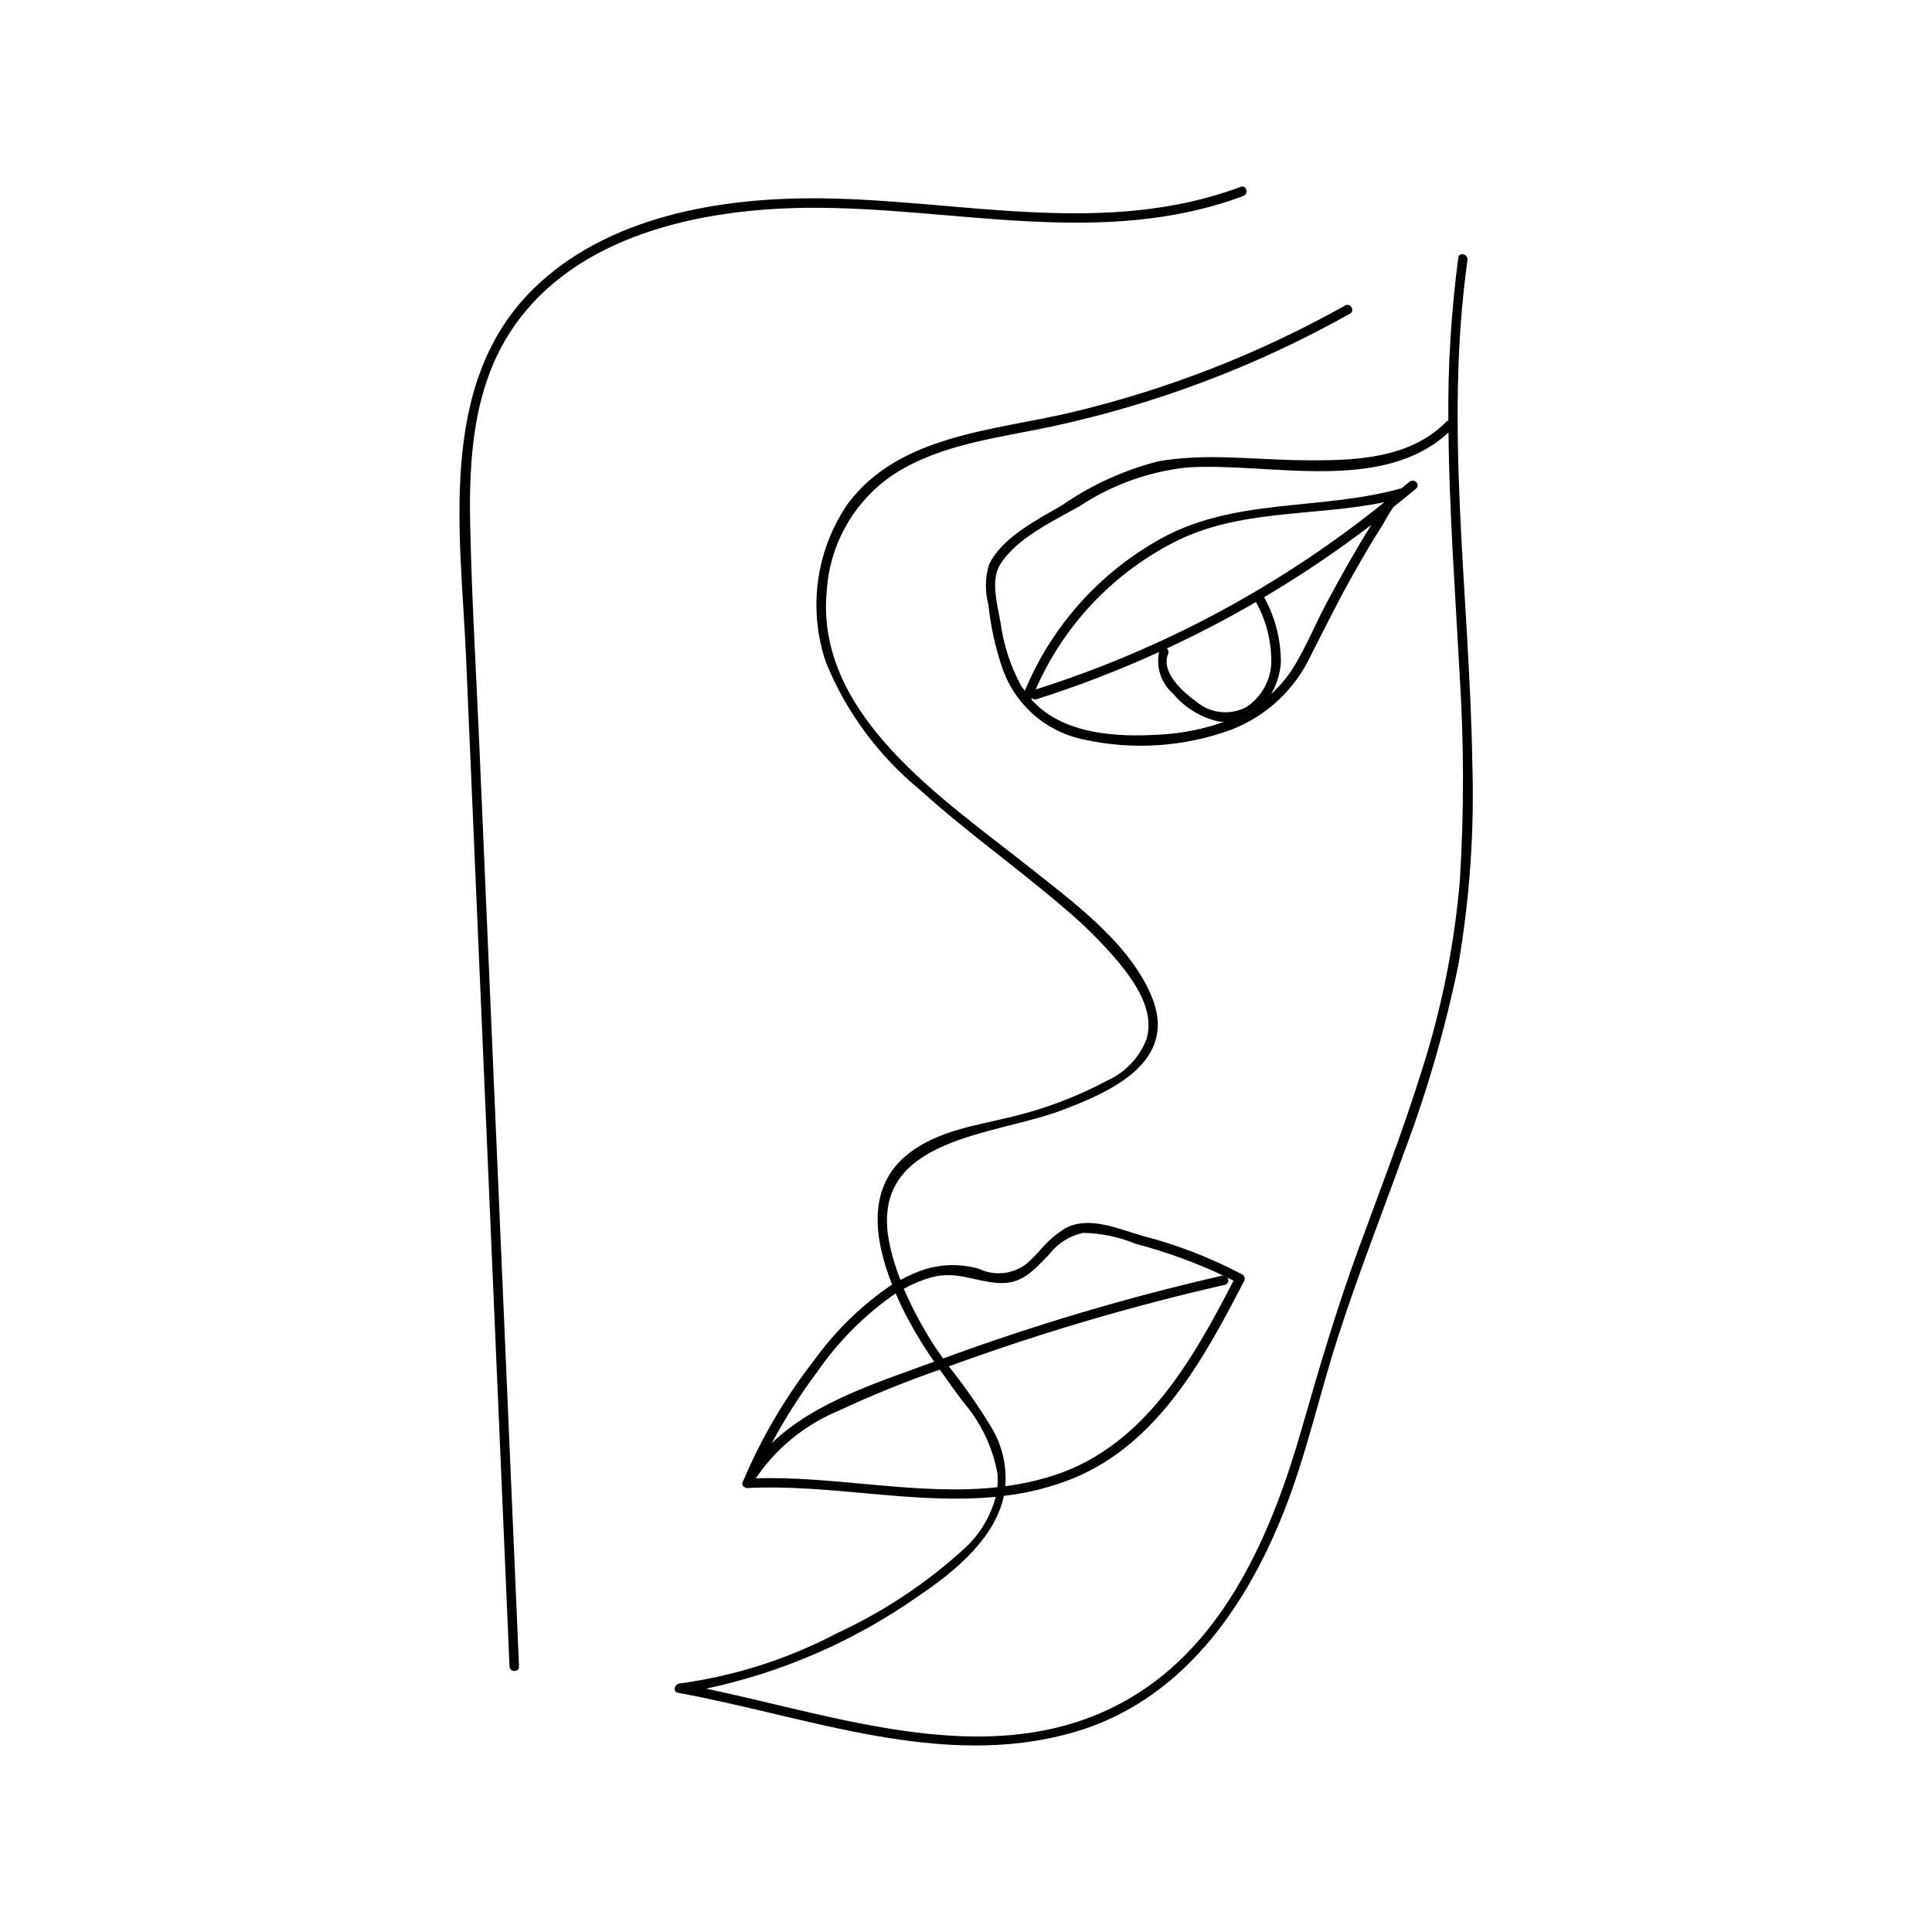 <?xml version="1.0" encoding="UTF-8"?>
<!-- Uploaded to: SVG Find, www.svgfind.com, Generator: SVG Find Mixer Tools -->
<svg fill="#000000" width="800px" height="800px" version="1.1" viewBox="144 144 512 512" xmlns="http://www.w3.org/2000/svg">
 <g>
  <path d="m534.17 345.78c-0.742-44.301-7.492-88.641-1.266-132.84 0.223-1.586-2.203-2.269-2.43-0.668-1.91 14.324-2.793 28.77-2.644 43.223-0.156 0.059-0.32 0.043-0.461 0.188-9.902 10.16-25.07 10.43-38.363 10.285-12.684-0.137-25.512-1.945-38.109 0.301l-0.004 0.004c-9.102 2.332-17.711 6.266-25.434 11.621-6.457 3.762-16.023 8.578-19.367 15.754l0.004 0.004c-1.051 3.426-1.109 7.082-0.16 10.539 0.566 5.594 1.762 11.113 3.559 16.441 1.586 4.856 4.43 9.203 8.238 12.598 3.812 3.398 8.457 5.727 13.457 6.746 13.051 2.891 26.656 1.977 39.199-2.633 9.254-3.594 16.766-10.617 20.977-19.609 3.664-7.148 7.172-14.309 11.121-21.316 2.469-4.379 4.988-8.742 7.707-12.977 0.672-1.047 1.797-3.273 3.074-5.062 2.016-1.633 4.062-3.223 6.031-4.914 1.234-1.055-0.555-2.832-1.781-1.781-0.691 0.59-1.418 1.133-2.109 1.719-21.742 6.117-45.031 2.234-65.172 14.137-15.57 9.016-27.742 22.902-34.645 39.516-0.32-0.465-0.707-0.832-1-1.332-2.801-5.195-4.641-10.852-5.434-16.695-0.773-4.504-2.727-11.176-0.156-15.352 4.352-7.078 14.125-11.578 21.121-15.543v-0.004c8.543-5.644 18.316-9.16 28.5-10.246 21.656-1.434 51.473 7.141 69.246-9.273 0.195 20.973 1.766 41.961 2.875 62.938 1.227 18.551 1.273 37.16 0.145 55.715-1.488 17.414-4.961 34.598-10.355 51.219-4.949 15.855-10.988 31.336-16.676 46.934-5.652 15.496-10.281 31.137-14.816 46.984-7.805 27.277-20.148 56.84-45.836 71.77-34.66 20.141-75.621 4.953-112.09-2.656 20.273-4.312 39.461-12.691 56.402-24.633 10.426-6.992 20.25-15.684 22.523-26.473 6.352-0.711 12.574-2.289 18.5-4.684 22.422-9.277 34.586-31.789 45.156-52.242v0.004c0.34-0.605 0.141-1.367-0.449-1.727-8.449-4.465-17.395-7.922-26.652-10.301-6.258-1.789-13.922-5.32-20.27-1.973v0.004c-2.481 1.543-4.703 3.469-6.578 5.707-1.137 1.273-2.336 2.488-3.598 3.633-3.609 2.852-8.523 3.402-12.676 1.43-4.766-1.375-9.828-1.312-14.559 0.184-2.172 0.727-4.269 1.648-6.273 2.758-1.441-3.574-2.512-7.285-3.188-11.078-4.352-26.605 27.832-27.16 45.562-33.766 13.449-5.008 31.645-13.07 23.988-30.746-6.086-14.059-20.773-24.68-32.395-33.926-22.488-17.898-56.805-40.281-53.492-73.367 0.867-12.613 7.629-24.082 18.25-30.945 12.355-7.762 27.262-9.344 41.238-12.312 27.73-5.961 54.41-16.047 79.145-29.93 1.414-0.789 0.148-2.965-1.27-2.176v0.004c-22.879 12.824-47.438 22.395-72.965 28.422-20.234 4.742-45.301 5.906-58.84 24.117-8.488 12.359-10.617 28.008-5.738 42.184 5.371 13.098 13.918 24.652 24.867 33.625 11.922 10.848 25.117 20.164 37.363 30.629 5.453 4.492 10.5 9.461 15.082 14.836 4.523 5.5 9.766 12.957 7.629 20.496h0.004c-1.883 4.941-5.648 8.934-10.473 11.102-8.074 4.305-16.668 7.551-25.57 9.66-9.406 2.301-19.418 3.609-27.238 9.824-11.059 8.785-8.855 22.727-4.191 34.562l-0.004 0.004c-8.062 5.449-15.09 12.293-20.754 20.211-7.574 9.727-13.852 20.398-18.66 31.75l-0.047 0.078-0.012 0.047c-0.035 0.086-0.082 0.168-0.117 0.254-0.113 0.234-0.133 0.508-0.047 0.754 0.086 0.246 0.266 0.449 0.504 0.562 0.207 0.191 0.48 0.289 0.758 0.277 21.602-1.148 44.203 4.434 65.848 2.32v0.004c-1.316 4.988-3.973 9.523-7.676 13.117-10.156 9.414-21.734 17.168-34.301 22.977-13.059 6.879-27.227 11.406-41.855 13.375-1.27 0.156-1.867 2.195-0.336 2.473 34.137 6.188 69.559 20.434 104.45 10.566 28.434-8.043 45.762-32.441 56.137-58.734 5.859-14.848 9.254-30.41 14.102-45.578 5.312-16.621 11.719-32.855 17.621-49.27h0.004c6.125-16.211 10.953-32.879 14.441-49.852 3.062-17.816 4.305-35.902 3.703-53.973zm-80.965-29.926c8.066-3.738 15.941-7.84 23.625-12.312h0.004c2.816 5.047 4.219 10.762 4.062 16.539-0.332 4.586-2.769 8.766-6.602 11.305-4.328 2.281-9.609 1.688-13.32-1.496-3.43-2.43-9.445-7.773-7.406-12.578 0.207-0.516 0.062-1.102-0.363-1.457zm54.195-32.707c-4.168 6.609-7.981 13.457-11.68 20.34-3.238 6.019-5.785 12.531-9.504 18.258-1.52 2.289-3.332 4.371-5.387 6.195 1.523-2.559 2.422-5.441 2.621-8.414 0.004-6.039-1.523-11.98-4.445-17.262 9.855-5.824 19.352-12.23 28.438-19.191zm-52.469 4.66c17.332-9.016 37.301-6.844 55.965-10.73h0.004c-27.453 22.156-58.805 38.992-92.438 49.645 7.316-16.781 20.199-30.527 36.473-38.914zm-37.434 41.164c0.27 0.348 0.73 0.488 1.145 0.348 11.086-3.512 21.941-7.695 32.516-12.527-0.836 4.09 0.59 8.316 3.738 11.059 3.117 3.723 7.375 6.312 12.113 7.375 0.48 0.043 0.961 0.055 1.445 0.039-5.383 1.926-11.012 3.066-16.715 3.394-11.91 0.773-26.141-0.008-34.41-9.293 0.051-0.133 0.117-0.262 0.168-0.395zm6.336 205.84c-4.363 1.441-8.852 2.461-13.41 3.043 0.414-5.418-0.859-10.832-3.641-15.496-3.422-5.66-7.211-11.09-11.336-16.258 1.426-0.512 2.852-1.031 4.273-1.539h-0.004c22.562-8.051 45.582-14.754 68.938-20.086 0.402-0.094 0.723-0.402 0.836-0.801 0.113-0.398 0.004-0.828-0.289-1.125 0.566 0.289 1.141 0.551 1.703 0.855-10.828 20.895-23.426 43.438-47.07 51.406zm-33.035-52.297c6.668-1.797 11.324 1.055 17.789 1.488 6.277 0.422 9.391-3.41 13.473-7.582 2.207-2.918 5.394-4.938 8.973-5.688 4.754 0.074 9.453 1.043 13.844 2.863 8.055 2.121 15.902 4.969 23.438 8.512-0.117-0.004-0.199-0.09-0.332-0.059v-0.004c-25.121 5.742-49.852 13.078-74.039 21.969-1.219-1.707-2.418-3.43-3.508-5.223v-0.004c-2.621-4.242-4.934-8.668-6.922-13.242 2.301-1.293 4.746-2.309 7.285-3.031zm-30.137 24.934-0.004-0.004c5.606-8.086 12.617-15.098 20.707-20.699 0.52 1.211 1.051 2.406 1.598 3.555v-0.004c2.481 5.074 5.363 9.941 8.609 14.562-14.301 5.262-31.695 10.586-43.051 21.605 3.562-6.637 7.617-12.996 12.137-19.02zm-16.367 28.328-0.004-0.004c5.363-7.941 12.938-14.145 21.781-17.836 8.801-4.106 17.805-7.769 26.973-10.973 1.988 2.82 4.023 5.621 6.102 8.434v0.004c4.723 5.422 7.898 12.016 9.188 19.094 0.105 1.211 0.09 2.43-0.043 3.637-21.055 2.289-42.887-3.027-64-2.359z"/>
  <path d="m358.18 199.07c38.578-0.316 77.828 10.879 115.3-3.129 1.504-0.562 0.852-3-0.668-2.43-36.047 13.477-73.969 3.473-111.11 3.047-26.617-0.305-56.914 4.711-76.59 24.227-25.41 25.203-19 65.02-17.605 97.328l5.41 125.59c2.039 47.305 4.078 94.609 6.113 141.91 0.07 1.613 2.59 1.625 2.519 0-3.5-81.211-7-162.43-10.5-243.64-0.84-19.523-2.016-39.066-2.441-58.605-0.387-17.895 0.801-36.73 11.051-52.059 16.805-25.137 50.25-32.008 78.516-32.238z"/>
 </g>
</svg>